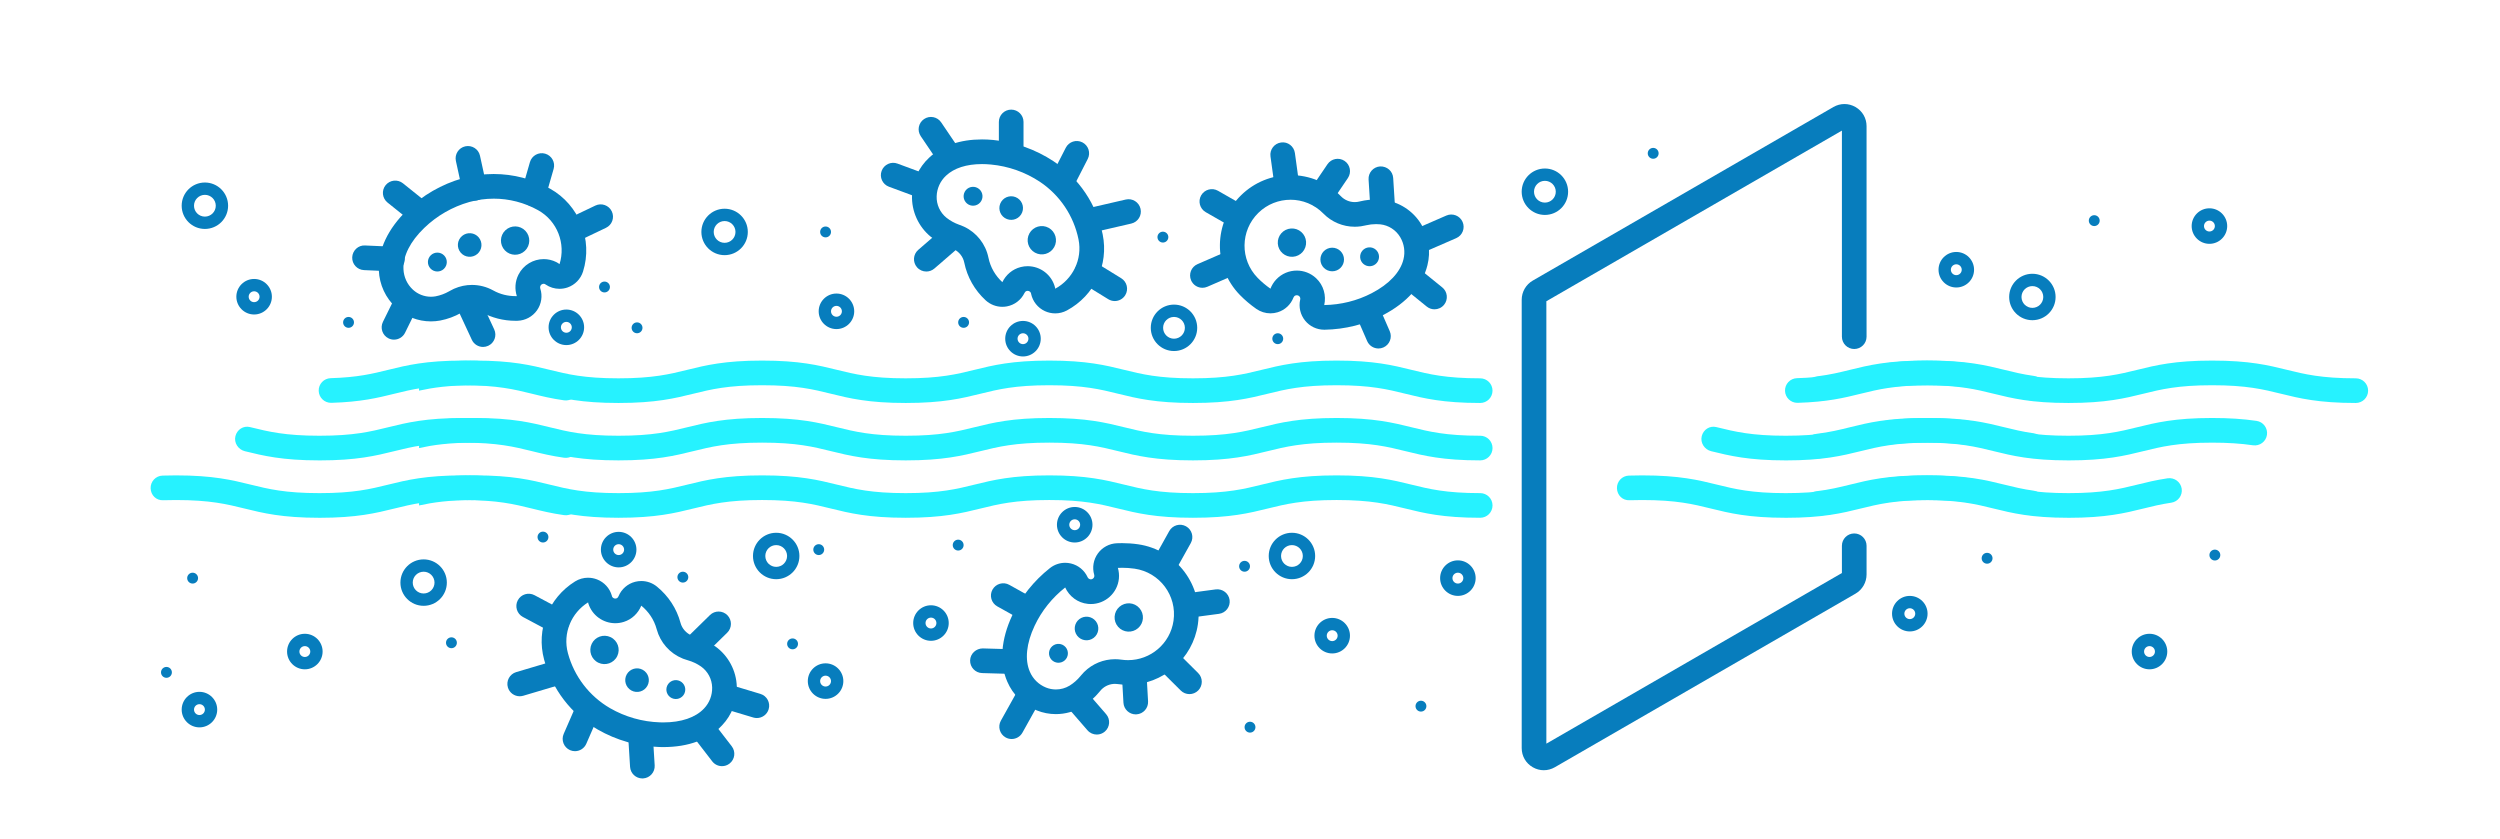 <?xml version="1.0" encoding="UTF-8"?>
<svg id="a" data-name="Layer 1" xmlns="http://www.w3.org/2000/svg" viewBox="0 0 202.771 68.03">
  <defs>
    <style>
      .b {
        fill: #077dbd;
      }

      .c {
        fill: #26f2ff;
      }
    </style>
  </defs>
  <path class="b" d="M125.215,62.472c-.308,0-.616-.081-.896-.243-.562-.324-.896-.904-.896-1.553V24.313c0-.64,.344-1.234,.897-1.554l24.384-14.078c.562-.324,1.231-.324,1.793,0s.897,.904,.897,1.553V27.307c0,.553-.448,1-1,1s-1-.447-1-1V10.593l-23.971,13.84V60.317l23.971-13.84v-2.21c0-.553,.448-1,1-1s1,.447,1,1v2.329c0,.639-.343,1.234-.896,1.554l-24.385,14.078c-.281,.162-.589,.243-.897,.243Z"/>
  <path class="c" d="M25.911,41.997c-3.035,0-4.576-.381-6.066-.749-1.437-.355-2.794-.691-5.585-.691-.358,0-.694,.006-1.011,.016-.584,.033-1.014-.415-1.032-.966-.018-.553,.415-1.015,.967-1.032,.337-.012,.694-.018,1.076-.018,3.035,0,4.576,.381,6.066,.749,1.437,.355,2.794,.691,5.585,.691,2.792,0,4.149-.336,5.586-.691,1.491-.368,3.032-.749,6.066-.749s4.575,.381,6.065,.749c.76,.188,1.479,.365,2.402,.495,.547,.077,.928,.582,.851,1.129-.077,.547-.58,.934-1.129,.852-1.025-.144-1.828-.342-2.604-.534-1.438-.354-2.795-.69-5.586-.69-2.792,0-4.149,.336-5.586,.691-1.491,.368-3.032,.749-6.066,.749Z"/>
  <path class="c" d="M25.911,37.342c-3.028,0-4.567-.38-6.056-.747-.536-.132-.893-.682-.761-1.218,.133-.536,.646-.868,1.181-.738l.059,.015c1.436,.354,2.792,.688,5.577,.688,2.792,0,4.149-.336,5.586-.691,1.491-.368,3.032-.749,6.066-.749s4.575,.381,6.065,.749c.76,.188,1.479,.365,2.402,.495,.547,.077,.928,.582,.851,1.129-.077,.548-.58,.929-1.129,.852-1.025-.144-1.828-.342-2.604-.534-1.438-.354-2.795-.69-5.586-.69-2.792,0-4.149,.336-5.586,.691-1.491,.368-3.032,.749-6.066,.749Z"/>
  <path class="c" d="M26.848,32.673c-.539,0-.983-.429-.999-.971-.017-.552,.418-1.013,.97-1.029,2.199-.064,3.403-.362,4.678-.678,1.49-.368,3.031-.749,6.066-.749,3.036,0,4.578,.381,6.068,.749,.76,.188,1.478,.365,2.4,.495,.547,.077,.928,.583,.851,1.13s-.585,.929-1.129,.851c-1.024-.145-1.826-.342-2.601-.534-1.438-.354-2.796-.69-5.588-.69-2.792,0-4.149,.336-5.586,.69-1.321,.327-2.686,.664-5.099,.736h-.03Z"/>
  <path class="b" d="M62.956,44.212c.487,0,.883,.395,.883,.883,0,.487-.395,.883-.883,.883-.487,0-.883-.395-.883-.883,0-.487,.395-.883,.883-.883m0-1c-1.038,0-1.883,.844-1.883,1.883s.844,1.883,1.883,1.883,1.883-.844,1.883-1.883-.844-1.883-1.883-1.883h0Z"/>
  <path class="b" d="M34.36,46.371c.487,0,.883,.395,.883,.883,0,.487-.395,.883-.883,.883-.487,0-.883-.395-.883-.883,0-.487,.395-.883,.883-.883m0-1c-1.038,0-1.883,.844-1.883,1.883s.844,1.883,1.883,1.883,1.883-.844,1.883-1.883-.844-1.883-1.883-1.883h0Z"/>
  <path class="b" d="M95.221,25.706c.487,0,.883,.395,.883,.883,0,.487-.395,.883-.883,.883-.487,0-.883-.395-.883-.883,0-.487,.395-.883,.883-.883m0-1c-1.038,0-1.883,.844-1.883,1.883s.844,1.883,1.883,1.883,1.883-.844,1.883-1.883-.844-1.883-1.883-1.883h0Z"/>
  <path class="b" d="M104.787,44.212c.487,0,.883,.395,.883,.883,0,.487-.395,.883-.883,.883-.487,0-.883-.395-.883-.883,0-.487,.395-.883,.883-.883m0-1c-1.038,0-1.883,.844-1.883,1.883s.844,1.883,1.883,1.883,1.883-.844,1.883-1.883-.844-1.883-1.883-1.883h0Z"/>
  <path class="b" d="M58.771,17.929c.487,0,.883,.395,.883,.883,0,.487-.395,.883-.883,.883-.487,0-.883-.395-.883-.883,0-.487,.395-.883,.883-.883m0-1c-1.038,0-1.883,.844-1.883,1.883s.844,1.883,1.883,1.883,1.883-.844,1.883-1.883-.844-1.883-1.883-1.883h0Z"/>
  <path class="b" d="M125.304,14.667c.487,0,.883,.395,.883,.883,0,.487-.395,.883-.883,.883-.487,0-.883-.395-.883-.883,0-.487,.395-.883,.883-.883m0-1c-1.038,0-1.883,.844-1.883,1.883s.844,1.883,1.883,1.883,1.883-.844,1.883-1.883-.844-1.883-1.883-1.883h0Z"/>
  <path class="b" d="M164.843,23.205c.487,0,.883,.395,.883,.883,0,.487-.395,.883-.883,.883-.487,0-.883-.395-.883-.883,0-.487,.395-.883,.883-.883m0-1c-1.038,0-1.883,.844-1.883,1.883s.844,1.883,1.883,1.883,1.883-.844,1.883-1.883-.844-1.883-1.883-1.883h0Z"/>
  <circle class="b" cx="55.385" cy="46.812" r=".441"/>
  <circle class="b" cx="51.67" cy="26.589" r=".441"/>
  <circle class="b" cx="49.029" cy="23.278" r=".441"/>
  <circle class="b" cx="66.961" cy="18.812" r=".441"/>
  <circle class="b" cx="103.637" cy="27.471" r=".441"/>
  <circle class="b" cx="100.944" cy="45.93" r=".441"/>
  <circle class="b" cx="101.386" cy="58.98" r=".441"/>
  <circle class="b" cx="161.17" cy="45.28" r=".441"/>
  <circle class="b" cx="36.615" cy="52.133" r=".441"/>
  <circle class="b" cx="94.321" cy="19.232" r=".441"/>
  <circle class="b" cx="77.716" cy="44.212" r=".441"/>
  <circle class="b" cx="64.284" cy="52.223" r=".441"/>
  <circle class="b" cx="66.407" cy="44.579" r=".441"/>
  <circle class="b" cx="28.27" cy="26.148" r=".441"/>
  <circle class="b" cx="169.861" cy="17.895" r=".441"/>
  <circle class="b" cx="179.644" cy="45.02" r=".441"/>
  <circle class="b" cx="115.251" cy="57.275" r=".441"/>
  <circle class="b" cx="134.087" cy="12.436" r=".441"/>
  <circle class="b" cx="44.04" cy="43.561" r=".441"/>
  <circle class="b" cx="78.157" cy="26.148" r=".441"/>
  <path class="b" d="M75.509,50.093c.244,0,.441,.198,.441,.441,0,.244-.198,.441-.441,.441s-.441-.198-.441-.441c0-.244,.198-.441,.441-.441m0-1c-.795,0-1.441,.647-1.441,1.441,0,.795,.647,1.441,1.441,1.441,.795,0,1.441-.647,1.441-1.441,0-.795-.647-1.441-1.441-1.441h0Z"/>
  <path class="b" d="M108.053,51.118c.244,0,.441,.198,.441,.441s-.198,.441-.441,.441-.441-.198-.441-.441,.198-.441,.441-.441m0-1c-.795,0-1.441,.647-1.441,1.441,0,.795,.647,1.441,1.441,1.441,.795,0,1.441-.647,1.441-1.441,0-.795-.647-1.441-1.441-1.441h0Z"/>
  <path class="b" d="M118.247,46.45c.244,0,.441,.198,.441,.441,0,.244-.198,.441-.441,.441-.244,0-.441-.198-.441-.441,0-.244,.198-.441,.441-.441m0-1c-.795,0-1.441,.647-1.441,1.441,0,.795,.647,1.441,1.441,1.441,.795,0,1.441-.647,1.441-1.441,0-.795-.647-1.441-1.441-1.441h0Z"/>
  <path class="b" d="M179.203,17.895c.244,0,.441,.198,.441,.441,0,.244-.198,.441-.441,.441-.244,0-.441-.198-.441-.441,0-.244,.198-.441,.441-.441m0-1c-.795,0-1.441,.647-1.441,1.441,0,.795,.647,1.441,1.441,1.441,.795,0,1.441-.647,1.441-1.441,0-.795-.647-1.441-1.441-1.441h0Z"/>
  <path class="b" d="M174.343,52.405c.244,0,.441,.198,.441,.441s-.198,.441-.441,.441-.441-.198-.441-.441,.198-.441,.441-.441m0-1c-.795,0-1.441,.647-1.441,1.441,0,.795,.647,1.441,1.441,1.441,.795,0,1.441-.647,1.441-1.441,0-.795-.647-1.441-1.441-1.441h0Z"/>
  <path class="b" d="M154.901,49.333c.244,0,.441,.198,.441,.441s-.198,.441-.441,.441c-.244,0-.441-.198-.441-.441s.198-.441,.441-.441m0-1c-.795,0-1.441,.647-1.441,1.441,0,.795,.647,1.441,1.441,1.441,.795,0,1.441-.647,1.441-1.441,0-.795-.647-1.441-1.441-1.441h0Z"/>
  <path class="b" d="M158.672,21.436c.244,0,.441,.198,.441,.441s-.198,.441-.441,.441-.441-.198-.441-.441,.198-.441,.441-.441m0-1c-.795,0-1.441,.647-1.441,1.441,0,.795,.647,1.441,1.441,1.441,.795,0,1.441-.647,1.441-1.441,0-.795-.647-1.441-1.441-1.441h0Z"/>
  <path class="b" d="M20.611,23.626c.244,0,.441,.198,.441,.441,0,.244-.198,.441-.441,.441s-.441-.198-.441-.441c0-.244,.198-.441,.441-.441m0-1c-.795,0-1.441,.647-1.441,1.441,0,.795,.647,1.441,1.441,1.441s1.441-.647,1.441-1.441c0-.795-.647-1.441-1.441-1.441h0Z"/>
  <path class="b" d="M66.961,54.802c.244,0,.441,.198,.441,.441s-.198,.441-.441,.441c-.244,0-.441-.198-.441-.441s.198-.441,.441-.441m0-1c-.795,0-1.441,.647-1.441,1.441,0,.795,.647,1.441,1.441,1.441,.795,0,1.441-.647,1.441-1.441,0-.795-.647-1.441-1.441-1.441h0Z"/>
  <path class="b" d="M16.618,15.803c.487,0,.883,.395,.883,.883,0,.487-.395,.883-.883,.883-.487,0-.883-.395-.883-.883,0-.487,.395-.883,.883-.883m0-1c-1.038,0-1.883,.844-1.883,1.883s.844,1.883,1.883,1.883,1.883-.844,1.883-1.883-.844-1.883-1.883-1.883h0Z"/>
  <circle class="b" cx="13.5" cy="54.535" r=".441"/>
  <circle class="b" cx="15.623" cy="46.891" r=".441"/>
  <path class="b" d="M24.725,52.405c.244,0,.441,.198,.441,.441s-.198,.441-.441,.441c-.244,0-.441-.198-.441-.441s.198-.441,.441-.441m0-1c-.795,0-1.441,.647-1.441,1.441,0,.795,.647,1.441,1.441,1.441,.795,0,1.441-.647,1.441-1.441,0-.795-.647-1.441-1.441-1.441h0Z"/>
  <path class="b" d="M16.177,57.114c.244,0,.441,.198,.441,.441s-.198,.441-.441,.441c-.244,0-.441-.198-.441-.441s.198-.441,.441-.441m0-1c-.795,0-1.441,.647-1.441,1.441,0,.795,.647,1.441,1.441,1.441,.795,0,1.441-.647,1.441-1.441,0-.795-.647-1.441-1.441-1.441h0Z"/>
  <path class="b" d="M67.843,24.809c.244,0,.441,.198,.441,.441,0,.244-.198,.441-.441,.441-.244,0-.441-.198-.441-.441,0-.244,.198-.441,.441-.441m0-1c-.795,0-1.441,.647-1.441,1.441,0,.795,.647,1.441,1.441,1.441,.795,0,1.441-.647,1.441-1.441,0-.795-.647-1.441-1.441-1.441h0Z"/>
  <path class="b" d="M50.179,44.138c.244,0,.441,.198,.441,.441,0,.244-.198,.441-.441,.441-.244,0-.441-.198-.441-.441,0-.244,.198-.441,.441-.441m0-1c-.795,0-1.441,.647-1.441,1.441,0,.795,.647,1.441,1.441,1.441,.795,0,1.441-.647,1.441-1.441,0-.795-.647-1.441-1.441-1.441h0Z"/>
  <path class="b" d="M82.973,27.03c.244,0,.441,.198,.441,.441s-.198,.441-.441,.441-.441-.198-.441-.441,.198-.441,.441-.441m0-1c-.795,0-1.441,.647-1.441,1.441,0,.795,.647,1.441,1.441,1.441,.795,0,1.441-.647,1.441-1.441,0-.795-.647-1.441-1.441-1.441h0Z"/>
  <path class="b" d="M87.168,42.12c.244,0,.441,.198,.441,.441,0,.244-.198,.441-.441,.441s-.441-.198-.441-.441c0-.244,.198-.441,.441-.441m0-1c-.795,0-1.441,.647-1.441,1.441,0,.795,.647,1.441,1.441,1.441,.795,0,1.441-.647,1.441-1.441,0-.795-.647-1.441-1.441-1.441h0Z"/>
  <path class="b" d="M45.936,26.107c.244,0,.441,.198,.441,.441,0,.244-.198,.441-.441,.441s-.441-.198-.441-.441c0-.244,.198-.441,.441-.441m0-1c-.795,0-1.441,.647-1.441,1.441,0,.795,.647,1.441,1.441,1.441,.795,0,1.441-.647,1.441-1.441,0-.795-.647-1.441-1.441-1.441h0Z"/>
  <g>
    <path class="b" d="M38.826,19.253c.341,.404,.291,1.008-.113,1.349s-1.008,.291-1.349-.113c-.341-.404-.291-1.008,.113-1.349l0-0c.404-.341,1.008-.291,1.349,.113Z"/>
    <path class="b" d="M36.003,21.808c.306-.293,.316-.778,.024-1.083s-.778-.316-1.083-.024c-.306,.293-.316,.777-.024,1.083,.292,.306,.777,.317,1.083,.025,0-0,.001-.001,.001-.001h0Z"/>
    <path class="b" d="M40.986,18.682c-.459,.439-.475,1.166-.037,1.625s1.166,.475,1.625,.037c.459-.439,.475-1.166,.037-1.625-.438-.459-1.165-.475-1.624-.037-0,0-0,0-.001,.001Z"/>
    <path class="b" d="M40.047,16.113c1.248,0,2.487,.317,3.595,.935,1.572,.877,2.262,2.723,1.741,4.375-.084-.057-.165-.117-.259-.164-.329-.165-.679-.243-1.024-.243-.84,0-1.649,.464-2.051,1.266-.281,.561-.309,1.182-.129,1.735-.036,.001-.071,.001-.107,.001-.612,0-1.231-.139-1.803-.458-.003-.001-.005-.002-.006-.003-.535-.297-1.13-.447-1.726-.447-.49,0-.98,.101-1.44,.305-.02,.008-.04,.018-.059,.028-.1,.047-.198,.096-.293,.152l-.029,.017-.028,.015c-.339,.194-.707,.331-1.09,.406-.129,.024-.259,.035-.388,.035-.536,0-1.058-.201-1.459-.571-.466-.43-.741-1.027-.767-1.66-.051-1.065,.547-2.254,1.687-3.351,1.024-.988,2.277-1.709,3.646-2.099,.653-.183,1.321-.273,1.988-.273m0-2c-0,0,0,0,0,0-.854,0-1.704,.117-2.527,.347-1.688,.48-3.24,1.373-4.496,2.586-1.56,1.5-2.376,3.237-2.296,4.887,.047,1.156,.548,2.239,1.409,3.033,.767,.709,1.767,1.101,2.815,1.101,.25,0,.502-.023,.749-.068,.611-.119,1.175-.328,1.698-.624,.024-.013,.052-.029,.068-.038,.07-.041,.114-.062,.158-.083,.008-.004,.016-.008,.024-.011,.223-.093,.423-.133,.629-.133,.263,0,.525,.068,.755,.196,.005,.003,.011,.006,.016,.009,.832,.461,1.787,.704,2.764,.704l.16-.002c.631-.017,1.217-.33,1.581-.845s.464-1.172,.268-1.773c-.025-.077-.02-.151,.015-.221,.06-.119,.175-.161,.263-.161,.032,0,.063,.005,.093,.016l.008,.006,.056,.039c.336,.229,.729,.347,1.125,.347,.22,0,.442-.036,.655-.11,.597-.207,1.062-.685,1.252-1.288,.814-2.578-.311-5.406-2.674-6.724-1.393-.777-2.973-1.188-4.569-1.189h0Z"/>
    <path class="b" d="M46.711,19.534c-.373,0-.731-.21-.903-.569-.238-.498-.027-1.095,.472-1.333l2.009-.959c.496-.238,1.095-.027,1.333,.472,.238,.498,.027,1.095-.472,1.333l-2.009,.959c-.139,.066-.286,.098-.43,.098Z"/>
    <path class="b" d="M43.277,16.738c-.092,0-.185-.013-.277-.039-.531-.153-.837-.707-.684-1.237l.666-2.313c.153-.531,.708-.838,1.238-.685,.531,.153,.837,.707,.684,1.237l-.666,2.313c-.126,.438-.526,.724-.96,.724Z"/>
    <path class="b" d="M38.485,16.275c-.46,0-.874-.318-.976-.786l-.532-2.431c-.118-.54,.224-1.072,.763-1.19,.542-.117,1.073,.223,1.191,.763l.532,2.431c.118,.54-.224,1.072-.763,1.19-.072,.016-.144,.023-.215,.023Z"/>
    <path class="b" d="M33.916,18.139c-.22,0-.44-.072-.625-.22l-1.86-1.492c-.431-.346-.5-.976-.155-1.406,.347-.43,.976-.498,1.406-.154l1.86,1.492c.431,.346,.5,.976,.155,1.406-.198,.246-.488,.374-.781,.374Z"/>
    <path class="b" d="M31.831,22.009c-.015,0-.03,0-.045-.001l-2.263-.1c-.552-.024-.979-.491-.955-1.043s.498-.992,1.043-.955l2.263,.1c.552,.024,.979,.491,.955,1.043-.023,.537-.466,.956-.998,.956Z"/>
    <path class="b" d="M31.955,27.548c-.148,0-.299-.033-.441-.103-.496-.244-.699-.844-.455-1.339l1.03-2.091c.244-.495,.842-.697,1.339-.456,.496,.244,.699,.844,.455,1.339l-1.03,2.091c-.174,.354-.529,.559-.898,.559Z"/>
    <path class="b" d="M39.178,28.14c-.377,0-.738-.214-.907-.578l-1.172-2.521c-.233-.501-.016-1.096,.485-1.328,.501-.233,1.096-.017,1.329,.484l1.172,2.521c.233,.501,.016,1.096-.485,1.328-.137,.063-.28,.094-.421,.094Z"/>
  </g>
  <g>
    <path class="b" d="M108.048,20.09c.529-.003,.96,.423,.963,.952s-.423,.96-.952,.963c-.529,.003-.96-.423-.963-.952v-0c-.003-.529,.423-.96,.952-.963Z"/>
    <path class="b" d="M111.849,20.776c-.029-.422-.394-.741-.816-.713s-.741,.394-.713,.816c.029,.422,.394,.741,.816,.713,.422-.028,.741-.393,.713-.815-0-0-0-.001-0-.001h0Z"/>
    <path class="b" d="M103.64,19.757c.042,.633,.59,1.112,1.224,1.07s1.112-.59,1.07-1.224c-.042-.633-.59-1.112-1.223-1.07-.633,.042-1.112,.59-1.07,1.223,0,0,0,.001,0,.001Z"/>
    <path class="b" d="M104.672,16.2c.968,0,1.935,.375,2.665,1.121,.002,.002,.004,.004,.005,.005,.673,.685,1.589,1.064,2.536,1.064,.153,0,.306-.01,.459-.03,.022-.002,.044-.005,.065-.009,.109-.016,.216-.036,.324-.062l.032-.008,.031-.006c.27-.064,.547-.096,.823-.096,.112,0,.225,.005,.337,.016,.673,.072,1.272,.456,1.618,1.038,.325,.544,.42,1.195,.264,1.809-.253,1.035-1.164,2.006-2.568,2.735-1.193,.621-2.514,.943-3.857,.966,.174-.768-.044-1.603-.66-2.179-.442-.413-1.004-.618-1.565-.618-.612,0-1.223,.244-1.674,.726-.208,.222-.359,.475-.463,.743-.369-.259-.719-.551-1.039-.878-1.44-1.472-1.414-3.832,.058-5.272,.726-.71,1.667-1.063,2.607-1.063m0-2h0c-1.506,0-2.929,.58-4.006,1.633-2.258,2.209-2.298,5.843-.089,8.1,.394,.403,.838,.778,1.32,1.117,.341,.239,.743,.363,1.15,.363,.195,0,.391-.029,.582-.087,.589-.179,1.063-.62,1.284-1.194,.015-.04,.034-.071,.057-.095,.072-.077,.156-.093,.214-.093,.076,0,.143,.026,.199,.079,.103,.096,.087,.226,.075,.278-.135,.599,.012,1.226,.399,1.703,.38,.468,.95,.738,1.552,.738,.011,0,.022-0,.034-0,1.66-.028,3.301-.44,4.746-1.191,1.921-.997,3.196-2.43,3.588-4.035,.284-1.121,.111-2.301-.49-3.308-.663-1.115-1.832-1.864-3.124-2.002-.198-.019-.373-.027-.549-.027-.423,0-.846,.048-1.258,.144-.026,.006-.058,.013-.075,.017-.08,.02-.127,.027-.174,.034-.008,.001-.017,.003-.025,.004-.087,.01-.145,.013-.202,.013-.412,0-.815-.168-1.105-.462-.002-.002-.004-.004-.006-.006h0c-1.087-1.111-2.541-1.723-4.095-1.723h0Z"/>
    <path class="b" d="M100.293,18.486c-.168,0-.339-.042-.496-.132l-2.001-1.145c-.479-.274-.646-.886-.372-1.364,.274-.479,.885-.646,1.365-.372l2.001,1.145c.479,.274,.646,.886,.372,1.364-.185,.323-.522,.504-.869,.504Z"/>
    <path class="b" d="M104.372,15.991c-.492,0-.92-.363-.989-.864l-.336-2.443c-.075-.547,.308-1.051,.854-1.126,.548-.084,1.052,.308,1.127,.854l.336,2.443c.075,.547-.308,1.051-.854,1.126-.046,.007-.092,.01-.138,.01Z"/>
    <path class="b" d="M107.152,16.865c-.193,0-.388-.056-.56-.172-.457-.31-.577-.932-.267-1.389l1.344-1.983c.31-.458,.931-.577,1.389-.268,.457,.31,.577,.932,.267,1.389l-1.344,1.983c-.193,.286-.508,.439-.829,.439Z"/>
    <path class="b" d="M112.16,18.029c-.523,0-.963-.407-.997-.938l-.16-2.531c-.035-.551,.384-1.025,.935-1.061,.561-.022,1.026,.384,1.061,.936l.16,2.531c.035,.551-.384,1.025-.935,1.061-.021,.001-.043,.002-.064,.002Z"/>
    <path class="b" d="M115.252,20.47c-.386,0-.753-.225-.917-.601-.22-.507,.011-1.096,.518-1.316l2.46-1.071c.507-.22,1.096,.012,1.316,.518,.22,.507-.011,1.096-.518,1.316l-2.46,1.071c-.13,.057-.266,.083-.399,.083Z"/>
    <path class="b" d="M116.35,25.088c-.221,0-.443-.073-.629-.223l-2-1.619c-.429-.348-.495-.978-.148-1.406,.348-.43,.977-.494,1.407-.148l2,1.619c.429,.348,.495,.978,.148,1.406-.198,.244-.487,.371-.778,.371Z"/>
    <path class="b" d="M111.804,28.265c-.386,0-.753-.225-.917-.601l-.877-2.015c-.22-.507,.012-1.096,.518-1.316,.505-.22,1.096,.012,1.316,.518l.877,2.015c.22,.507-.012,1.096-.518,1.316-.13,.057-.265,.083-.398,.083Z"/>
    <path class="b" d="M97.526,23.342c-.386,0-.754-.225-.917-.602-.22-.506,.012-1.096,.518-1.315l2.138-.93c.506-.222,1.095,.011,1.316,.519,.22,.506-.012,1.096-.518,1.315l-2.138,.93c-.13,.057-.265,.083-.398,.083Z"/>
  </g>
  <g>
    <path class="b" d="M88.711,51.734c-.419,.323-1.02,.246-1.343-.173s-.246-1.02,.173-1.343c.419-.323,1.02-.246,1.343,.173l0,0c.323,.419,.246,1.02-.173,1.343Z"/>
    <path class="b" d="M85.273,53.494c.279,.318,.763,.35,1.081,.072s.35-.763,.072-1.081c-.279-.318-.763-.35-1.081-.072-.318,.278-.351,.762-.073,1.08,0,0,.001,.001,.001,.001h0Z"/>
    <path class="b" d="M92.417,49.325c-.418-.478-1.144-.526-1.622-.108s-.526,1.144-.108,1.622c.418,.478,1.144,.526,1.622,.108,.478-.418,.527-1.143,.109-1.621-0-0-0-0-.001-.001Z"/>
    <path class="b" d="M90.984,46.051c.348,0,.697,.023,1.046,.074,2.037,.297,3.448,2.189,3.152,4.227-.271,1.856-1.864,3.191-3.685,3.191-.179,0-.36-.013-.542-.039-.003-0-.005-.001-.008-.001-.169-.024-.337-.036-.505-.036-.931,0-1.833,.366-2.503,1.031-.016,.015-.031,.031-.046,.047-.077,.079-.15,.16-.22,.246l-.021,.026-.021,.024c-.248,.302-.543,.561-.874,.768-.34,.207-.726,.312-1.115,.312-.271,0-.543-.051-.802-.155-.588-.236-1.058-.695-1.308-1.278-.427-.977-.291-2.301,.383-3.732,.572-1.217,1.427-2.275,2.48-3.107,.328,.716,1.007,1.248,1.847,1.332,.078,.008,.155,.012,.232,.012,1.162,0,2.159-.881,2.277-2.062,.03-.302-.003-.596-.083-.871,.104-.004,.209-.006,.313-.006m0-2h-0c-.131,0-.262,.003-.392,.008-.615,.024-1.185,.331-1.545,.83-.36,.5-.469,1.137-.296,1.728,.012,.041,.016,.077,.013,.11-.017,.164-.159,.263-.288,.263-.172-.016-.238-.129-.26-.177-.256-.558-.753-.968-1.35-1.112-.155-.037-.312-.056-.468-.056-.445,0-.883,.149-1.24,.431-1.303,1.029-2.358,2.352-3.051,3.826-.923,1.958-1.067,3.871-.405,5.384,.455,1.063,1.308,1.897,2.396,2.333,.492,.198,1.013,.299,1.545,.299,.759,0,1.504-.208,2.153-.602,.529-.33,.982-.725,1.365-1.188,.018-.021,.039-.046,.051-.061,.051-.063,.084-.098,.117-.132,.005-.005,.01-.01,.015-.016,.001-.001,.002-.002,.003-.003,.293-.291,.682-.451,1.095-.451,.073,0,.147,.005,.22,.016,.001,0,.003,0,.004,.001h0c.275,.04,.554,.06,.831,.06,2.821,0,5.256-2.108,5.664-4.903,.455-3.126-1.717-6.039-4.842-6.494-.433-.063-.882-.095-1.334-.095h0Z"/>
    <path class="b" d="M96.453,50.101c-.493,0-.923-.365-.99-.868-.073-.547,.312-1.05,.859-1.123l2.285-.305c.544-.069,1.051,.312,1.124,.859,.073,.547-.312,1.05-.859,1.123l-2.285,.305c-.045,.006-.089,.009-.134,.009Z"/>
    <path class="b" d="M96.474,56.298c-.255,0-.51-.097-.705-.291l-1.75-1.739c-.392-.389-.394-1.022-.004-1.414,.391-.391,1.022-.394,1.415-.004l1.75,1.739c.392,.389,.394,1.022,.004,1.414-.196,.196-.453,.295-.709,.295Z"/>
    <path class="b" d="M92.119,57.942c-.526,0-.967-.411-.998-.943l-.135-2.393c-.031-.552,.391-1.023,.942-1.055,.57-.024,1.024,.39,1.055,.941l.135,2.393c.031,.552-.391,1.023-.942,1.055-.02,.001-.039,.002-.058,.002Z"/>
    <path class="b" d="M88.96,59.578c-.28,0-.558-.117-.756-.345l-1.662-1.916c-.362-.417-.317-1.049,.1-1.411,.416-.362,1.048-.316,1.411,.101l1.662,1.916c.362,.417,.317,1.049-.1,1.411-.189,.164-.422,.244-.655,.244Z"/>
    <path class="b" d="M82.052,59.94c-.165,0-.332-.041-.486-.127-.482-.269-.656-.878-.387-1.36l1.307-2.344c.27-.481,.879-.654,1.36-.386,.482,.269,.656,.878,.387,1.36l-1.307,2.344c-.183,.328-.523,.513-.875,.513Z"/>
    <path class="b" d="M82.257,54.666h-.029l-2.572-.074c-.552-.017-.987-.477-.971-1.029,.016-.552,.485-.969,1.028-.971l2.572,.074c.552,.017,.987,.477,.971,1.029-.016,.542-.46,.971-.999,.971Z"/>
    <path class="b" d="M83.291,50.378c-.165,0-.332-.041-.486-.127l-1.919-1.07c-.482-.269-.655-.878-.386-1.36,.27-.481,.878-.655,1.361-.386l1.919,1.07c.482,.269,.655,.878,.386,1.36-.183,.328-.523,.513-.875,.513Z"/>
    <path class="b" d="M94.574,46.598c-.165,0-.332-.041-.486-.127-.482-.269-.656-.877-.387-1.359l1.135-2.037c.269-.482,.877-.655,1.36-.387,.482,.269,.656,.877,.387,1.359l-1.135,2.037c-.183,.329-.523,.514-.875,.514Z"/>
  </g>
  <g>
    <path class="b" d="M81.501,17.684c-.446-.284-.577-.876-.293-1.322s.876-.577,1.322-.293c.446,.284,.577,.876,.293,1.322l-0,0c-.284,.446-.876,.577-1.322,.292Z"/>
    <path class="b" d="M78.253,15.548c-.205,.37-.071,.836,.299,1.041s.836,.071,1.041-.299c.205-.37,.071-.836-.299-1.041-.37-.205-.836-.072-1.041,.298-0,0-0,.001-.001,.001h0Z"/>
    <path class="b" d="M85.505,20.043c.308-.555,.108-1.255-.447-1.563s-1.255-.108-1.563,.447c-.308,.555-.108,1.255,.447,1.563,.555,.308,1.254,.108,1.562-.447,0-0,0-.001,0-.001Z"/>
    <path class="b" d="M79.635,13.308c.237,0,.483,.012,.736,.036,1.417,.133,2.781,.613,3.968,1.398,1.62,1.081,2.747,2.758,3.136,4.666,.336,1.648-.482,3.248-1.888,4.009-.007-.031-.006-.062-.014-.092-.261-1.041-1.195-1.735-2.221-1.735-.184,0-.372,.022-.558,.069-.684,.171-1.209,.638-1.495,1.226-.556-.512-.967-1.191-1.129-1.988-.001-.003-.001-.005-.002-.008-.225-1.092-.949-2.015-1.955-2.493-.02-.01-.039-.019-.06-.027-.1-.045-.201-.087-.306-.123l-.032-.011-.029-.011c-.368-.131-.712-.321-1.018-.562-.527-.425-.822-1.073-.797-1.75,.022-.633,.295-1.231,.759-1.663,.65-.615,1.665-.94,2.905-.94m0-2c-1.771,0-3.251,.514-4.28,1.487-.847,.789-1.342,1.875-1.383,3.046-.047,1.296,.528,2.56,1.54,3.376,.488,.386,1.014,.678,1.579,.881,.027,.01,.058,.022,.077,.028,.072,.025,.116,.044,.16,.064,.007,.003,.015,.007,.022,.01,.456,.229,.763,.628,.858,1.092,0,.001,.001,.003,.001,.004h0c.24,1.177,.839,2.235,1.734,3.059,.373,.343,.858,.529,1.355,.529,.123,0,.247-.011,.371-.035,.621-.117,1.151-.521,1.427-1.09,.029-.06,.085-.137,.183-.162,.025-.006,.049-.009,.073-.009,.1,0,.216,.06,.266,.176,.004,.026,.009,.049,.013,.069,.132,.616,.546,1.135,1.118,1.399,.266,.123,.552,.184,.838,.184,.328,0,.655-.081,.952-.241,2.237-1.21,3.401-3.689,2.897-6.167-.497-2.442-1.912-4.548-3.986-5.931-1.464-.967-3.153-1.562-4.891-1.726-.311-.03-.623-.045-.923-.045h0Z"/>
    <path class="b" d="M90.415,24.417c-.179,0-.36-.048-.523-.148l-2.236-1.376c-.471-.289-.617-.905-.328-1.376,.289-.471,.905-.617,1.375-.327l2.236,1.376c.471,.289,.617,.905,.328,1.376-.189,.307-.517,.476-.853,.476Z"/>
    <path class="b" d="M88.607,18.834c-.455,0-.867-.312-.973-.775-.125-.538,.211-1.074,.749-1.199l2.925-.676c.536-.126,1.075,.211,1.199,.75,.125,.538-.211,1.074-.749,1.199l-2.925,.676c-.076,.018-.151,.025-.226,.025Z"/>
    <path class="b" d="M86.185,15.68c-.153,0-.309-.035-.455-.11-.492-.252-.686-.854-.434-1.346l1.149-2.243c.253-.491,.854-.687,1.346-.434,.492,.252,.686,.854,.434,1.346l-1.149,2.243c-.177,.346-.528,.544-.891,.544Z"/>
    <path class="b" d="M82.016,13.201c-.552,0-1-.447-1-1v-2.31c0-.553,.448-1,1-1s1,.447,1,1v2.31c0,.553-.448,1-1,1Z"/>
    <path class="b" d="M75.007,16.153c-.115,0-.232-.02-.347-.062l-2.561-.947c-.518-.191-.783-.767-.591-1.284,.192-.518,.768-.784,1.285-.591l2.561,.947c.518,.191,.783,.767,.591,1.284-.149,.403-.532,.653-.938,.653Z"/>
    <path class="b" d="M77.04,13.747c-.321,0-.636-.154-.829-.439l-1.53-2.262c-.31-.458-.189-1.079,.268-1.389,.457-.31,1.08-.189,1.388,.268l1.53,2.262c.31,.458,.189,1.079-.268,1.389-.171,.116-.366,.172-.559,.172Z"/>
    <path class="b" d="M75.132,22.023c-.28,0-.559-.117-.757-.346-.361-.418-.315-1.05,.102-1.411l2.071-1.791c.417-.359,1.049-.315,1.411,.103,.361,.418,.315,1.05-.102,1.411l-2.071,1.791c-.189,.163-.422,.243-.654,.243Z"/>
  </g>
  <g>
    <path class="b" d="M52.133,54.328c.463,.256,.63,.839,.374,1.301s-.839,.63-1.301,.374c-.463-.256-.63-.839-.374-1.301l0-0c.256-.462,.839-.63,1.301-.374Z"/>
    <path class="b" d="M55.507,56.259c.182-.382,.019-.839-.363-1.021s-.839-.019-1.021,.363c-.182,.382-.019,.839,.363,1.021,.382,.182,.839,.02,1.021-.361,0-0,0-.001,.001-.001h0Z"/>
    <path class="b" d="M47.992,52.221c-.273,.573-.03,1.259,.543,1.532s1.259,.03,1.532-.543c.273-.573,.03-1.259-.543-1.532-.573-.273-1.258-.03-1.532,.542-0,0-0,.001-0,.001Z"/>
    <path class="b" d="M47.701,48.858c.008,.03,.01,.061,.019,.091,.31,.976,1.212,1.599,2.184,1.599,.23,0,.463-.035,.694-.108,.672-.213,1.167-.712,1.416-1.316,.586,.477,1.039,1.129,1.25,1.914,.001,.003,.001,.005,.002,.007,.292,1.076,1.071,1.952,2.106,2.368,.02,.009,.041,.017,.061,.024,.103,.039,.206,.075,.313,.104l.032,.009,.03,.01c.375,.108,.73,.276,1.051,.498,.552,.392,.886,1.021,.903,1.697,.017,.633-.219,1.247-.655,1.707-.685,.734-1.852,1.132-3.307,1.132-.089,0-.18-.001-.272-.005-1.423-.045-2.813-.44-4.047-1.15-1.684-.978-2.913-2.583-3.418-4.463-.437-1.624,.281-3.272,1.637-4.118m0-2c-.37,0-.737,.102-1.059,.303-2.158,1.347-3.167,3.892-2.51,6.335,.647,2.406,2.19,4.421,4.345,5.673,1.521,.875,3.243,1.365,4.989,1.42,.111,.004,.224,.006,.335,.006,2.04,0,3.689-.611,4.769-1.767,.797-.84,1.224-1.954,1.192-3.126-.033-1.297-.685-2.522-1.745-3.274-.511-.354-1.053-.613-1.63-.782-.028-.009-.061-.019-.081-.024-.072-.02-.116-.036-.16-.053-.008-.003-.017-.006-.025-.01-.465-.198-.796-.576-.921-1.03-.002-.007-.004-.013-.005-.02-.313-1.155-.976-2.17-1.917-2.935-.36-.293-.807-.448-1.262-.448-.164,0-.329,.02-.491,.061-.613,.155-1.116,.591-1.357,1.176-.026,.062-.076,.142-.173,.173-.03,.009-.06,.014-.089,.014-.091,0-.204-.05-.259-.159-.006-.025-.012-.048-.017-.067-.169-.607-.615-1.099-1.202-1.328-.234-.091-.48-.136-.724-.136h0Z"/>
    <path class="b" d="M45.197,51.392c-.159,0-.32-.038-.47-.117l-2.317-1.235c-.487-.261-.671-.866-.412-1.354,.259-.486,.866-.67,1.353-.412l2.317,1.235c.487,.261,.671,.866,.412,1.354-.18,.337-.526,.529-.883,.529Z"/>
    <path class="b" d="M42.152,56.473c-.431,0-.829-.28-.958-.715-.157-.529,.144-1.086,.673-1.244l2.878-.855c.53-.151,1.086,.145,1.244,.674s-.144,1.086-.673,1.244l-2.878,.855c-.095,.027-.191,.041-.286,.041Z"/>
    <path class="b" d="M46.635,60.927c-.134,0-.269-.026-.399-.083-.506-.222-.737-.811-.517-1.317l1.008-2.311c.22-.507,.808-.737,1.316-.517,.506,.222,.737,.811,.517,1.317l-1.008,2.311c-.164,.376-.531,.6-.917,.6Z"/>
    <path class="b" d="M52.101,63.138c-.524,0-.964-.408-.997-.938l-.143-2.305c-.034-.551,.385-1.025,.936-1.06,.545-.027,1.026,.385,1.06,.937l.143,2.305c.034,.551-.385,1.025-.936,1.06-.021,.001-.042,.002-.063,.002Z"/>
    <path class="b" d="M61.387,58.239c-.096,0-.192-.014-.289-.042l-2.615-.787c-.529-.159-.829-.718-.669-1.246,.16-.529,.718-.825,1.246-.67l2.615,.787c.529,.159,.829,.718,.669,1.246-.13,.433-.527,.712-.957,.712Z"/>
    <path class="b" d="M58.56,62.142c-.299,0-.595-.134-.792-.39l-1.667-2.162c-.337-.438-.256-1.065,.182-1.402,.436-.338,1.064-.257,1.402,.182l1.667,2.162c.337,.438,.256,1.065-.182,1.402-.182,.141-.396,.208-.61,.208Z"/>
    <path class="b" d="M56.328,53.517c-.259,0-.519-.101-.714-.3-.387-.395-.38-1.028,.015-1.415l1.956-1.916c.394-.387,1.027-.379,1.414,.015,.387,.395,.38,1.028-.015,1.415l-1.956,1.916c-.194,.19-.447,.285-.7,.285Z"/>
  </g>
  <path class="c" d="M144.842,41.997c-3.035,0-4.576-.381-6.066-.749-1.437-.355-2.794-.691-5.585-.691-.358,0-.694,.006-1.011,.016-.584,.033-1.014-.415-1.032-.966-.018-.553,.415-1.015,.967-1.032,.337-.012,.694-.018,1.076-.018,3.035,0,4.576,.381,6.066,.749,1.437,.355,2.794,.691,5.585,.691,2.792,0,4.149-.336,5.586-.691,1.491-.368,3.032-.749,6.066-.749s4.575,.381,6.065,.749c.76,.188,1.479,.365,2.402,.495,.547,.077,.928,.582,.851,1.129-.077,.547-.58,.934-1.129,.852-1.025-.144-1.828-.342-2.604-.534-1.438-.354-2.795-.69-5.586-.69-2.792,0-4.149,.336-5.586,.691-1.491,.368-3.032,.749-6.066,.749Z"/>
  <path class="c" d="M144.842,37.342c-3.028,0-4.567-.38-6.056-.747-.536-.132-.893-.682-.761-1.218,.133-.536,.646-.868,1.181-.738l.059,.015c1.436,.354,2.792,.688,5.577,.688,2.792,0,4.149-.336,5.586-.691,1.491-.368,3.032-.749,6.066-.749s4.575,.381,6.065,.749c.76,.188,1.479,.365,2.402,.495,.547,.077,.928,.582,.851,1.129-.077,.548-.58,.929-1.129,.852-1.025-.144-1.828-.342-2.604-.534-1.438-.354-2.795-.69-5.586-.69-2.792,0-4.149,.336-5.586,.691-1.491,.368-3.032,.749-6.066,.749Z"/>
  <path class="c" d="M145.779,32.673c-.539,0-.983-.429-.999-.971-.017-.552,.418-1.013,.97-1.029,2.199-.064,3.403-.362,4.678-.678,1.49-.368,3.031-.749,6.066-.749,3.036,0,4.578,.381,6.068,.749,.76,.188,1.478,.365,2.4,.495,.547,.077,.928,.583,.851,1.13s-.585,.929-1.129,.851c-1.024-.145-1.826-.342-2.601-.534-1.438-.354-2.796-.69-5.588-.69-2.792,0-4.149,.336-5.586,.69-1.321,.327-2.686,.664-5.099,.736h-.03Z"/>
  <path class="c" d="M167.772,41.997c-3.035,0-4.576-.381-6.066-.749-1.438-.355-2.795-.691-5.586-.691s-4.147,.336-5.585,.691c-.872,.216-1.774,.438-2.991,.585-.549,.07-1.046-.326-1.112-.874-.065-.549,.325-1.046,.874-1.112,1.094-.131,1.898-.33,2.75-.54,1.489-.369,3.03-.75,6.064-.75,3.035,0,4.576,.381,6.066,.749,1.438,.355,2.795,.691,5.586,.691,2.79,0,4.146-.335,5.583-.69,.739-.183,1.504-.372,2.462-.514,.546-.076,1.055,.296,1.136,.843,.081,.546-.297,1.055-.843,1.136-.863,.128-1.549,.297-2.274,.477-1.49,.368-3.03,.749-6.063,.749Z"/>
  <path class="c" d="M167.772,37.342c-3.035,0-4.576-.381-6.066-.749-1.438-.355-2.795-.691-5.586-.691-2.79,0-4.147,.336-5.584,.69-.868,.215-1.766,.437-2.973,.583-.548,.069-1.047-.324-1.113-.873-.065-.549,.325-1.047,.873-1.113,1.086-.131,1.886-.329,2.732-.538,1.49-.368,3.03-.749,6.064-.749,3.035,0,4.576,.381,6.066,.749,1.438,.355,2.795,.691,5.586,.691s4.148-.336,5.585-.691c1.49-.368,3.03-.749,6.064-.749,1.357,0,2.537,.077,3.606,.235,.546,.081,.924,.59,.843,1.136-.08,.547-.587,.922-1.136,.843-.972-.144-2.056-.214-3.313-.214-2.79,0-4.147,.336-5.584,.691-1.49,.368-3.031,.749-6.065,.749Z"/>
  <path class="c" d="M191.075,32.685c-3.034,0-4.575-.381-6.066-.749-1.438-.355-2.795-.69-5.587-.69-2.79,0-4.147,.335-5.584,.69-1.49,.368-3.031,.749-6.065,.749-3.035,0-4.576-.381-6.066-.749-1.437-.355-2.795-.69-5.586-.69-2.79,0-4.147,.335-5.584,.69-.857,.212-1.743,.431-2.928,.576-.553,.075-1.047-.323-1.114-.87-.067-.548,.322-1.047,.87-1.114,1.065-.132,1.855-.327,2.692-.533,1.489-.368,3.03-.749,6.063-.749,3.035,0,4.576,.381,6.066,.749,1.437,.355,2.795,.69,5.586,.69s4.148-.335,5.585-.69c1.49-.368,3.03-.749,6.064-.749,3.035,0,4.576,.381,6.067,.749,1.438,.355,2.795,.69,5.586,.69,.553,0,1,.447,1,1s-.447,1-1,1Z"/>
  <g>
    <path class="c" d="M120.058,39.997c-2.79,0-4.147-.336-5.584-.691-1.49-.368-3.031-.749-6.065-.749-3.035,0-4.576,.381-6.066,.749-1.437,.355-2.794,.691-5.585,.691-2.791,0-4.147-.336-5.584-.691-1.49-.368-3.031-.749-6.064-.749s-4.574,.381-6.063,.749c-1.437,.355-2.793,.691-5.583,.691-2.79,0-4.147-.336-5.583-.691-1.49-.368-3.03-.749-6.064-.749-3.034,0-4.575,.381-6.065,.749-1.437,.355-2.794,.691-5.585,.691s-4.148-.336-5.585-.691c-1.49-.368-3.031-.749-6.065-.749-2.041,0-3.4,.174-4.528,.398v2.042c1.126-.248,2.416-.441,4.528-.441,2.791,0,4.148,.336,5.584,.691,1.49,.368,3.031,.749,6.065,.749,3.034,0,4.575-.381,6.065-.749,1.437-.355,2.794-.691,5.585-.691,2.79,0,4.147,.336,5.583,.691,1.49,.368,3.03,.749,6.064,.749s4.574-.381,6.063-.749c1.437-.355,2.793-.691,5.583-.691,2.791,0,4.147,.336,5.584,.691,1.49,.368,3.03,.749,6.064,.749,3.035,0,4.576-.381,6.066-.749,1.437-.355,2.794-.691,5.586-.691,2.791,0,4.148,.336,5.584,.691,1.49,.368,3.031,.749,6.064,.749,.552,0,1-.447,1-1s-.448-1-1-1Z"/>
    <path class="c" d="M33.986,31.686c1.126-.247,2.416-.44,4.528-.44,2.791,0,4.148,.335,5.585,.69,1.49,.368,3.031,.749,6.065,.749s4.575-.381,6.065-.749c1.437-.355,2.794-.69,5.585-.69,2.79,0,4.147,.335,5.584,.69,1.489,.368,3.03,.749,6.063,.749,3.033,0,4.574-.381,6.063-.749,1.437-.355,2.793-.69,5.583-.69,2.791,0,4.147,.335,5.584,.69,1.49,.368,3.03,.749,6.064,.749,3.035,0,4.575-.381,6.065-.749,1.438-.355,2.795-.69,5.586-.69,2.791,0,4.148,.335,5.585,.69,1.49,.368,3.03,.749,6.064,.749,.552,0,1-.447,1-1s-.448-1-1-1c-2.791,0-4.147-.335-5.584-.69-1.49-.368-3.03-.749-6.064-.749-3.035,0-4.576,.381-6.066,.749-1.438,.355-2.795,.69-5.586,.69-2.791,0-4.147-.335-5.584-.69-1.49-.368-3.03-.749-6.064-.749-3.033,0-4.574,.381-6.063,.749-1.437,.355-2.793,.69-5.583,.69s-4.147-.335-5.584-.69c-1.489-.368-3.03-.749-6.063-.749-3.034,0-4.575,.381-6.065,.749-1.437,.355-2.794,.69-5.585,.69s-4.148-.335-5.585-.69c-1.49-.368-3.03-.749-6.064-.749-2.04,0-3.4,.174-4.528,.399v2.041Z"/>
    <path class="c" d="M120.058,35.342c-2.79,0-4.147-.336-5.584-.691-1.49-.368-3.031-.749-6.065-.749-3.035,0-4.576,.381-6.066,.749-1.437,.355-2.794,.691-5.585,.691-2.791,0-4.147-.336-5.584-.691-1.49-.368-3.031-.749-6.064-.749s-4.574,.381-6.063,.749c-1.437,.355-2.793,.691-5.583,.691-2.79,0-4.147-.336-5.583-.691-1.49-.368-3.03-.749-6.064-.749-3.034,0-4.575,.381-6.065,.749-1.437,.355-2.794,.691-5.585,.691s-4.148-.336-5.585-.691c-1.49-.368-3.031-.749-6.065-.749-2.041,0-3.4,.174-4.528,.398v2.042c1.126-.248,2.416-.441,4.528-.441,2.791,0,4.148,.336,5.584,.691,1.49,.368,3.031,.749,6.065,.749,3.034,0,4.575-.381,6.065-.749,1.437-.355,2.794-.691,5.585-.691,2.79,0,4.147,.336,5.583,.691,1.49,.368,3.03,.749,6.064,.749s4.574-.381,6.063-.749c1.437-.355,2.793-.691,5.583-.691,2.791,0,4.147,.336,5.584,.691,1.49,.368,3.03,.749,6.064,.749,3.035,0,4.576-.381,6.066-.749,1.437-.355,2.794-.691,5.586-.691,2.791,0,4.148,.336,5.584,.691,1.49,.368,3.031,.749,6.064,.749,.552,0,1-.447,1-1s-.448-1-1-1Z"/>
  </g>
</svg>